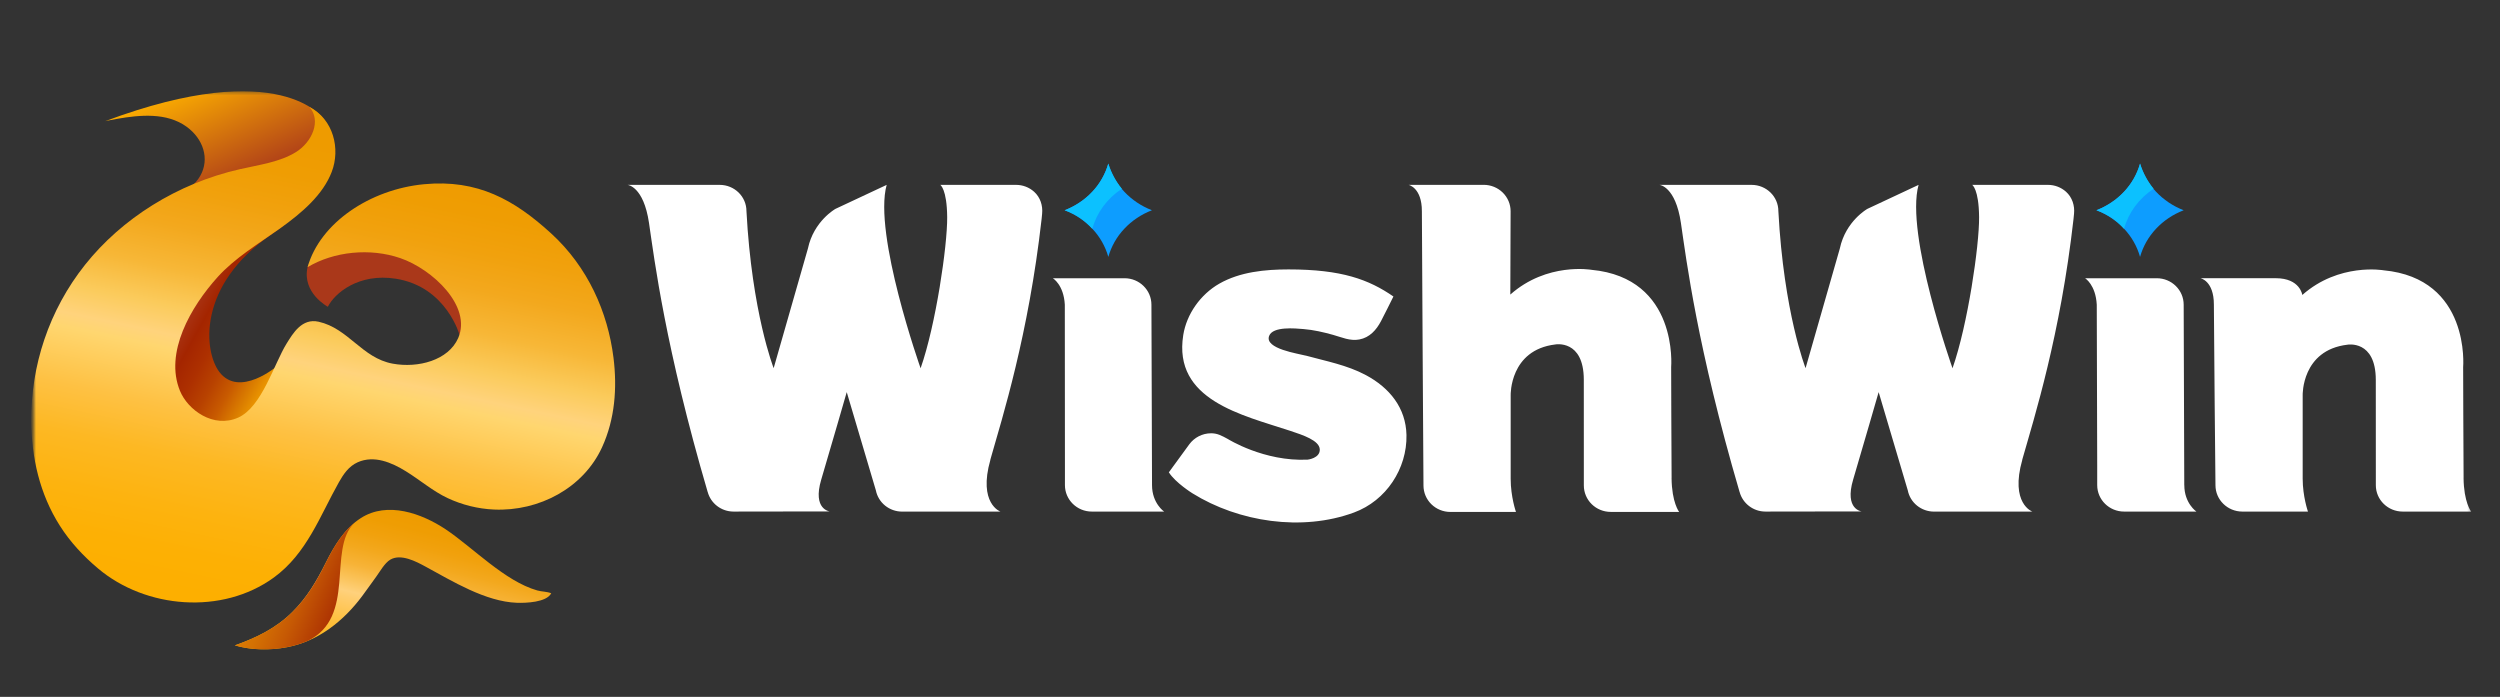 <svg width="800" height="223" viewBox="0 0 800 223" fill="none" xmlns="http://www.w3.org/2000/svg">
<rect x="0" y="0" width="800" height="223" fill="#333333" stroke="none"/>
<mask id="mask0_21_10741" style="mask-type:luminance" maskUnits="userSpaceOnUse" x="10" y="29" width="781" height="180">
<path d="M10.672 29.32H790.776V208.509H10.672V29.32Z" fill="white"/>
</mask>
<g mask="url(#mask0_21_10741)">
<path d="M316.905 147.117C320.785 133.491 329.124 107.192 333.312 70.091C333.371 69.44 333.43 68.871 333.478 68.406C333.75 65.793 332.886 63.12 330.91 61.355C329.332 59.942 327.274 59.159 325.138 59.159H300.887C300.887 59.159 303.016 60.449 303.099 69.487C303.182 78.524 299.467 103.986 294.593 117.844C294.593 117.844 279.381 74.864 283.734 59.16L267.35 66.838C267.35 66.838 260.394 70.729 258.537 79.511L247.571 117.81C247.571 117.81 240.603 100.118 238.865 67.559C238.865 62.912 235.031 59.16 230.3 59.16H200.82C200.82 59.16 205.943 59.566 207.681 71.345C209.42 83.135 212.875 111.107 226.455 157.443H226.467C227.437 161.044 230.773 163.704 234.736 163.704L265.575 163.658C265.575 163.658 259.921 163.135 262.795 153.47C265.671 143.805 270.958 125.476 270.958 125.476L280.279 156.92C280.66 158.835 281.707 160.561 283.242 161.801C284.777 163.041 286.703 163.718 288.691 163.715H320.146C320.146 163.715 312.929 161.16 316.928 147.128L316.905 147.117ZM368.647 155.237C368.647 149.382 368.458 97.504 368.458 97.504C368.458 92.824 364.602 89.036 359.858 89.036H336.908C336.908 89.036 340.398 91.104 340.741 97.504L340.777 149.15V155.237C340.777 159.918 344.633 163.705 349.376 163.705H372.515C372.515 163.705 368.647 161.079 368.647 155.237ZM698.965 155.237C698.965 149.382 698.776 97.504 698.776 97.504C698.776 92.824 694.919 89.036 690.176 89.036H667.226C667.226 89.036 670.621 91.104 670.964 97.504L671.106 149.15V155.237C671.106 159.918 674.962 163.705 679.706 163.705H702.845C702.845 163.705 698.977 161.079 698.977 155.237H698.965ZM417.834 113.801C415.517 113.163 404.55 111.618 406.124 107.482C407.306 104.358 414.558 105.089 417.113 105.299C420.331 105.554 423.49 106.298 426.589 107.157C429.368 107.935 432.019 109.19 434.976 108.633C438.3 108.017 440.429 105.589 441.92 102.767C443.293 100.165 444.57 97.504 445.895 94.879C438.016 89.443 429.368 86.213 412.334 86.213C404.823 86.213 396.79 86.992 390.165 90.778C384.18 94.206 379.719 100.479 378.643 107.203C375.308 128.078 397.558 132.806 412.878 137.87C416.96 139.218 422.223 140.96 422.33 143.806C422.436 146.652 418.462 147.082 418.462 147.082C404.503 147.767 392.91 140.483 392.91 140.483C390.982 139.438 389.586 138.649 387.575 138.649C384.7 138.649 382.156 140.042 380.583 142.168L374.03 151.147C376.183 154.516 381.589 157.862 381.589 157.862C396.352 167.05 416.652 170.14 433.272 164.006C443.588 160.208 450.295 149.951 450.071 139.206C449.881 130.517 444.664 124.094 437.094 120.04C431.001 116.787 424.436 115.602 417.846 113.79L417.834 113.801ZM534.913 152.983C534.841 145.084 534.771 117.449 534.771 117.449C534.771 117.449 537.208 88.979 509.278 86.342C509.278 86.342 495.046 83.833 483.3 94.263L483.394 67.593C483.394 66.484 483.172 65.386 482.74 64.362C482.307 63.337 481.674 62.406 480.875 61.622C480.077 60.838 479.129 60.216 478.085 59.791C477.042 59.367 475.924 59.148 474.794 59.148H450.721C450.721 59.148 455.003 59.985 455.003 67.593C455.003 75.201 455.512 155.376 455.512 155.376C455.512 157.616 456.419 159.763 458.031 161.347C459.644 162.931 461.831 163.821 464.112 163.821H485.11C485.11 163.821 483.418 159.011 483.418 153.227V126.428C483.418 126.428 483.051 111.99 497.708 110.225C497.708 110.225 506.805 108.54 506.817 121.515C506.829 134.49 506.829 155.364 506.829 155.364C506.829 157.604 507.735 159.752 509.348 161.336C510.961 162.919 513.148 163.809 515.429 163.809H537.326C537.326 163.809 534.971 160.859 534.901 152.948L534.913 152.983ZM788.35 152.889C788.279 145.015 788.208 117.485 788.208 117.485C788.208 117.485 790.645 89.118 762.715 86.493C762.715 86.493 748.484 83.995 736.737 94.391C736.737 94.391 736.064 89.025 728.232 89.025H704.158C704.158 89.025 708.441 89.849 708.441 97.447C708.441 105.043 708.95 155.282 708.95 155.282C708.95 159.929 712.806 163.705 717.55 163.705H738.547C738.547 163.705 736.856 158.907 736.856 153.145V126.451C736.856 126.451 736.489 112.059 751.146 110.306C751.146 110.306 760.243 108.633 760.255 121.561C760.266 134.49 760.267 155.282 760.267 155.282C760.267 159.929 764.123 163.705 768.866 163.705H790.763C790.763 163.705 788.409 160.753 788.339 152.889H788.35ZM647.116 147.117C650.996 133.491 659.336 107.192 663.523 70.091C663.583 69.44 663.641 68.871 663.689 68.406C663.961 65.793 663.098 63.12 661.122 61.355C659.544 59.942 657.485 59.159 655.349 59.159H631.099C631.099 59.159 633.228 60.449 633.31 69.487C633.394 78.524 629.679 103.986 624.805 117.844C624.805 117.844 609.592 74.864 613.945 59.16L597.562 66.838C597.562 66.838 590.605 70.729 588.749 79.511L577.782 117.81C577.782 117.81 570.814 100.118 569.076 67.559C569.076 62.912 565.243 59.16 560.511 59.16H531.032C531.032 59.16 536.154 59.566 537.893 71.345C539.632 83.135 543.086 111.107 556.667 157.443H556.679C557.649 161.044 560.984 163.704 564.948 163.704L595.787 163.658C595.787 163.658 590.132 163.135 593.007 153.47C595.882 143.805 601.169 125.476 601.169 125.476L610.491 156.92C610.871 158.835 611.919 160.561 613.454 161.801C614.988 163.041 616.915 163.718 618.902 163.715H650.357C650.357 163.715 643.141 161.16 647.139 147.128L647.116 147.117Z" fill="white"/>
<path d="M354.662 82.208C353.714 78.856 351.966 75.774 349.564 73.218C347.107 70.604 344.077 68.574 340.703 67.281C344.11 65.958 347.15 63.924 349.564 61.334C351.977 58.744 353.728 55.666 354.662 52.344C355.61 55.696 357.358 58.778 359.761 61.334C362.186 63.925 365.214 65.958 368.621 67.281C365.214 68.594 362.174 70.627 359.761 73.218C357.358 75.774 355.61 78.856 354.662 82.208Z" fill="#0D9DFF"/>
<path d="M358.985 60.405C357.055 57.998 355.588 55.266 354.654 52.344C353.706 55.696 351.958 58.778 349.556 61.334C347.131 63.925 344.102 65.958 340.695 67.281C344.15 68.501 347.202 70.546 349.532 73.218C350.952 68.037 354.299 63.507 358.985 60.405Z" fill="#0CC1FF"/>
<path d="M684.818 82.208C683.87 78.856 682.122 75.775 679.72 73.218C677.263 70.605 674.233 68.575 670.859 67.282C674.265 65.958 677.306 63.925 679.72 61.334C682.133 58.744 683.883 55.666 684.818 52.344C685.766 55.696 687.514 58.777 689.916 61.334C692.342 63.925 695.37 65.958 698.776 67.282C695.37 68.594 692.33 70.627 689.916 73.218C687.514 75.775 685.766 78.856 684.818 82.208Z" fill="#0D9DFF"/>
<path d="M689.148 60.405C687.218 57.998 685.751 55.266 684.817 52.344C683.87 55.696 682.122 58.777 679.72 61.334C677.294 63.925 674.265 65.958 670.859 67.282C674.313 68.502 677.365 70.546 679.696 73.218C681.115 68.037 684.463 63.507 689.148 60.405Z" fill="#0CC1FF"/>
<path d="M33.594 38.785C33.594 38.785 35.118 38.439 37.589 38.01C44.715 36.78 53.341 35.926 59.72 40.559C65.073 44.446 67.157 50.895 64.077 56.278C62.658 58.767 60.057 61.206 55.358 62.666C42.842 66.541 92.026 61.855 92.026 61.855L103.546 38.063C103.546 38.063 90.079 17.652 33.607 38.79L33.594 38.779V38.785Z" fill="url(#paint0_linear_21_10741)"/>
<path d="M147.158 107.475C147.158 107.475 143.007 91.786 126.689 89.194C114.764 87.293 107.035 93.869 104.913 98.168C104.913 98.168 96.598 93.76 98.416 85.513C100.233 77.266 134.406 68.922 134.406 68.922L157.882 98.846L147.146 107.457V107.469L147.158 107.475Z" fill="#AA381A"/>
<path d="M88.722 117.102C88.722 117.102 76.587 127.487 70.171 119.003C65.254 112.506 62.938 91.367 86.961 74.939C110.984 58.511 50.529 83.284 50.529 83.284L39.688 115.952L60.474 137.691L91.088 136.824L88.71 117.071L88.722 117.097V117.102Z" fill="url(#paint1_linear_21_10741)"/>
<path d="M98.418 85.509C102.425 71.25 118.501 60.587 135.672 58.952C152.843 57.317 164.624 63.953 176.38 74.708C188.136 85.45 194.503 99.909 196.32 114.485C197.521 124.144 196.793 134.123 192.641 143.163C186.68 156.151 172.521 163.679 158.101 163.055C152.948 162.836 147.846 161.553 143.202 159.373C138.56 157.2 134.384 153.585 129.878 150.805C125.353 148.013 119.753 145.585 114.468 147.922C111.574 149.207 109.876 151.804 108.463 154.292C102.408 165.005 98.219 177.133 87.57 184.853C71.079 196.813 46.651 194.796 31.372 181.911C26.624 177.909 22.46 173.44 19.143 168.214C12.683 158.064 10.094 146.372 9.994 134.83C9.865 117.148 15.59 99.334 27.246 84.692C38.909 70.038 56.602 58.727 76.723 54.149C82.922 52.738 89.55 51.878 94.727 48.651C99.905 45.43 102.899 38.521 98.985 34.203C106.751 38.2 108.967 47.646 106.16 54.985C103.366 62.312 96.663 68.077 89.705 73.035C82.748 77.989 75.185 82.519 69.665 88.628C61.002 98.226 52.588 112.849 57.586 125.063C60.093 131.197 68.309 137.173 76.231 133.631C83.811 130.24 87.713 116.379 91.71 109.943C93.782 106.618 96.625 101.755 101.953 102.949C111.556 105.116 115.825 114.562 125.652 116.368C133.83 117.875 143.501 115.277 146.619 108.181C151.069 98.026 138.386 86.115 128.055 82.585C118.427 79.296 106.888 80.429 98.405 85.503V85.516L98.418 85.51V85.509Z" fill="url(#paint2_linear_21_10741)"/>
<path d="M176.401 189.844C174.876 192.775 168.248 192.993 165.391 192.89C155.347 192.52 144.748 185.969 136.166 181.313C133.228 179.714 128.287 177.086 124.908 179.078C123.078 180.156 121.553 182.959 120.327 184.625C118.827 186.666 117.39 188.748 115.877 190.771C110.008 198.631 101.955 205.17 91.923 207.084C86.178 208.192 80.391 208.022 75.156 206.527C82.071 204.063 88.233 201.083 93.448 195.955C98.234 191.256 101.352 185.897 104.289 180.004C106.94 174.676 110.289 169.099 115.485 165.775C123.967 160.331 134.94 164.291 142.532 169.329C151.245 175.13 161.545 186.011 171.926 188.943C173.389 189.36 174.994 189.27 176.413 189.856L176.401 189.844Z" fill="url(#paint3_linear_21_10741)"/>
<path d="M113.365 167.334C109.356 170.689 106.557 175.424 104.296 179.99C101.36 185.882 98.241 191.234 93.455 195.945C88.246 201.075 82.066 204.047 75.164 206.524C79.067 207.651 83.292 208.02 87.562 207.681H87.642C89.08 207.563 90.51 207.365 91.925 207.088C94.137 206.658 96.298 206.003 98.372 205.132C114.267 197.502 104.645 175.818 113.365 167.353L113.352 167.328L113.365 167.334Z" fill="url(#paint4_linear_21_10741)"/>
</g>
<defs>
<linearGradient id="paint0_linear_21_10741" x1="62.371" y1="25.19" x2="77.98" y2="60.404" gradientUnits="userSpaceOnUse">
<stop stop-color="#FDAF00"/>
<stop offset="1" stop-color="#AA381A"/>
</linearGradient>
<linearGradient id="paint1_linear_21_10741" x1="61.096" y1="95.581" x2="94.784" y2="114.166" gradientUnits="userSpaceOnUse">
<stop stop-color="#AA381A"/>
<stop offset="0.18" stop-color="#A42500"/>
<stop offset="0.34" stop-color="#AD3000"/>
<stop offset="0.5" stop-color="#B84200"/>
<stop offset="0.65" stop-color="#C85A00"/>
<stop offset="0.8" stop-color="#DB7E00"/>
<stop offset="0.95" stop-color="#F3A200"/>
<stop offset="1" stop-color="#FDAF00"/>
</linearGradient>
<linearGradient id="paint2_linear_21_10741" x1="120.81" y1="49.227" x2="89.852" y2="195.633" gradientUnits="userSpaceOnUse">
<stop stop-color="#EE9B00"/>
<stop offset="0.08" stop-color="#EF9D03"/>
<stop offset="0.16" stop-color="#F1A10D"/>
<stop offset="0.24" stop-color="#F3A81D"/>
<stop offset="0.33" stop-color="#F7B737"/>
<stop offset="0.41" stop-color="#FBCB5C"/>
<stop offset="0.47" stop-color="#FFD37C"/>
<stop offset="0.5" stop-color="#FFD66F"/>
<stop offset="0.62" stop-color="#FEC143"/>
<stop offset="0.72" stop-color="#FDB823"/>
<stop offset="0.83" stop-color="#FDB30F"/>
<stop offset="0.92" stop-color="#FDB004"/>
<stop offset="1" stop-color="#FDAF00"/>
</linearGradient>
<linearGradient id="paint3_linear_21_10741" x1="134.759" y1="164.721" x2="119.389" y2="225.34" gradientUnits="userSpaceOnUse">
<stop stop-color="#EE9B00"/>
<stop offset="0.08" stop-color="#EF9D03"/>
<stop offset="0.16" stop-color="#F1A10D"/>
<stop offset="0.24" stop-color="#F3A81D"/>
<stop offset="0.33" stop-color="#F7B337"/>
<stop offset="0.41" stop-color="#FBC45C"/>
<stop offset="0.47" stop-color="#FFD17C"/>
<stop offset="0.5" stop-color="#FFCD6F"/>
<stop offset="0.62" stop-color="#FEC143"/>
<stop offset="0.72" stop-color="#FDB823"/>
<stop offset="0.83" stop-color="#FDB30F"/>
<stop offset="0.92" stop-color="#FDB004"/>
<stop offset="1" stop-color="#FDAF00"/>
</linearGradient>
<linearGradient id="paint4_linear_21_10741" x1="85.352" y1="183.321" x2="111.325" y2="194.428" gradientUnits="userSpaceOnUse">
<stop stop-color="#DA7B04"/>
<stop offset="0.18" stop-color="#D47103"/>
<stop offset="0.48" stop-color="#C65904"/>
<stop offset="0.85" stop-color="#AF3603"/>
<stop offset="0.93" stop-color="#AA2D03"/>
</linearGradient>
</defs>
</svg>
